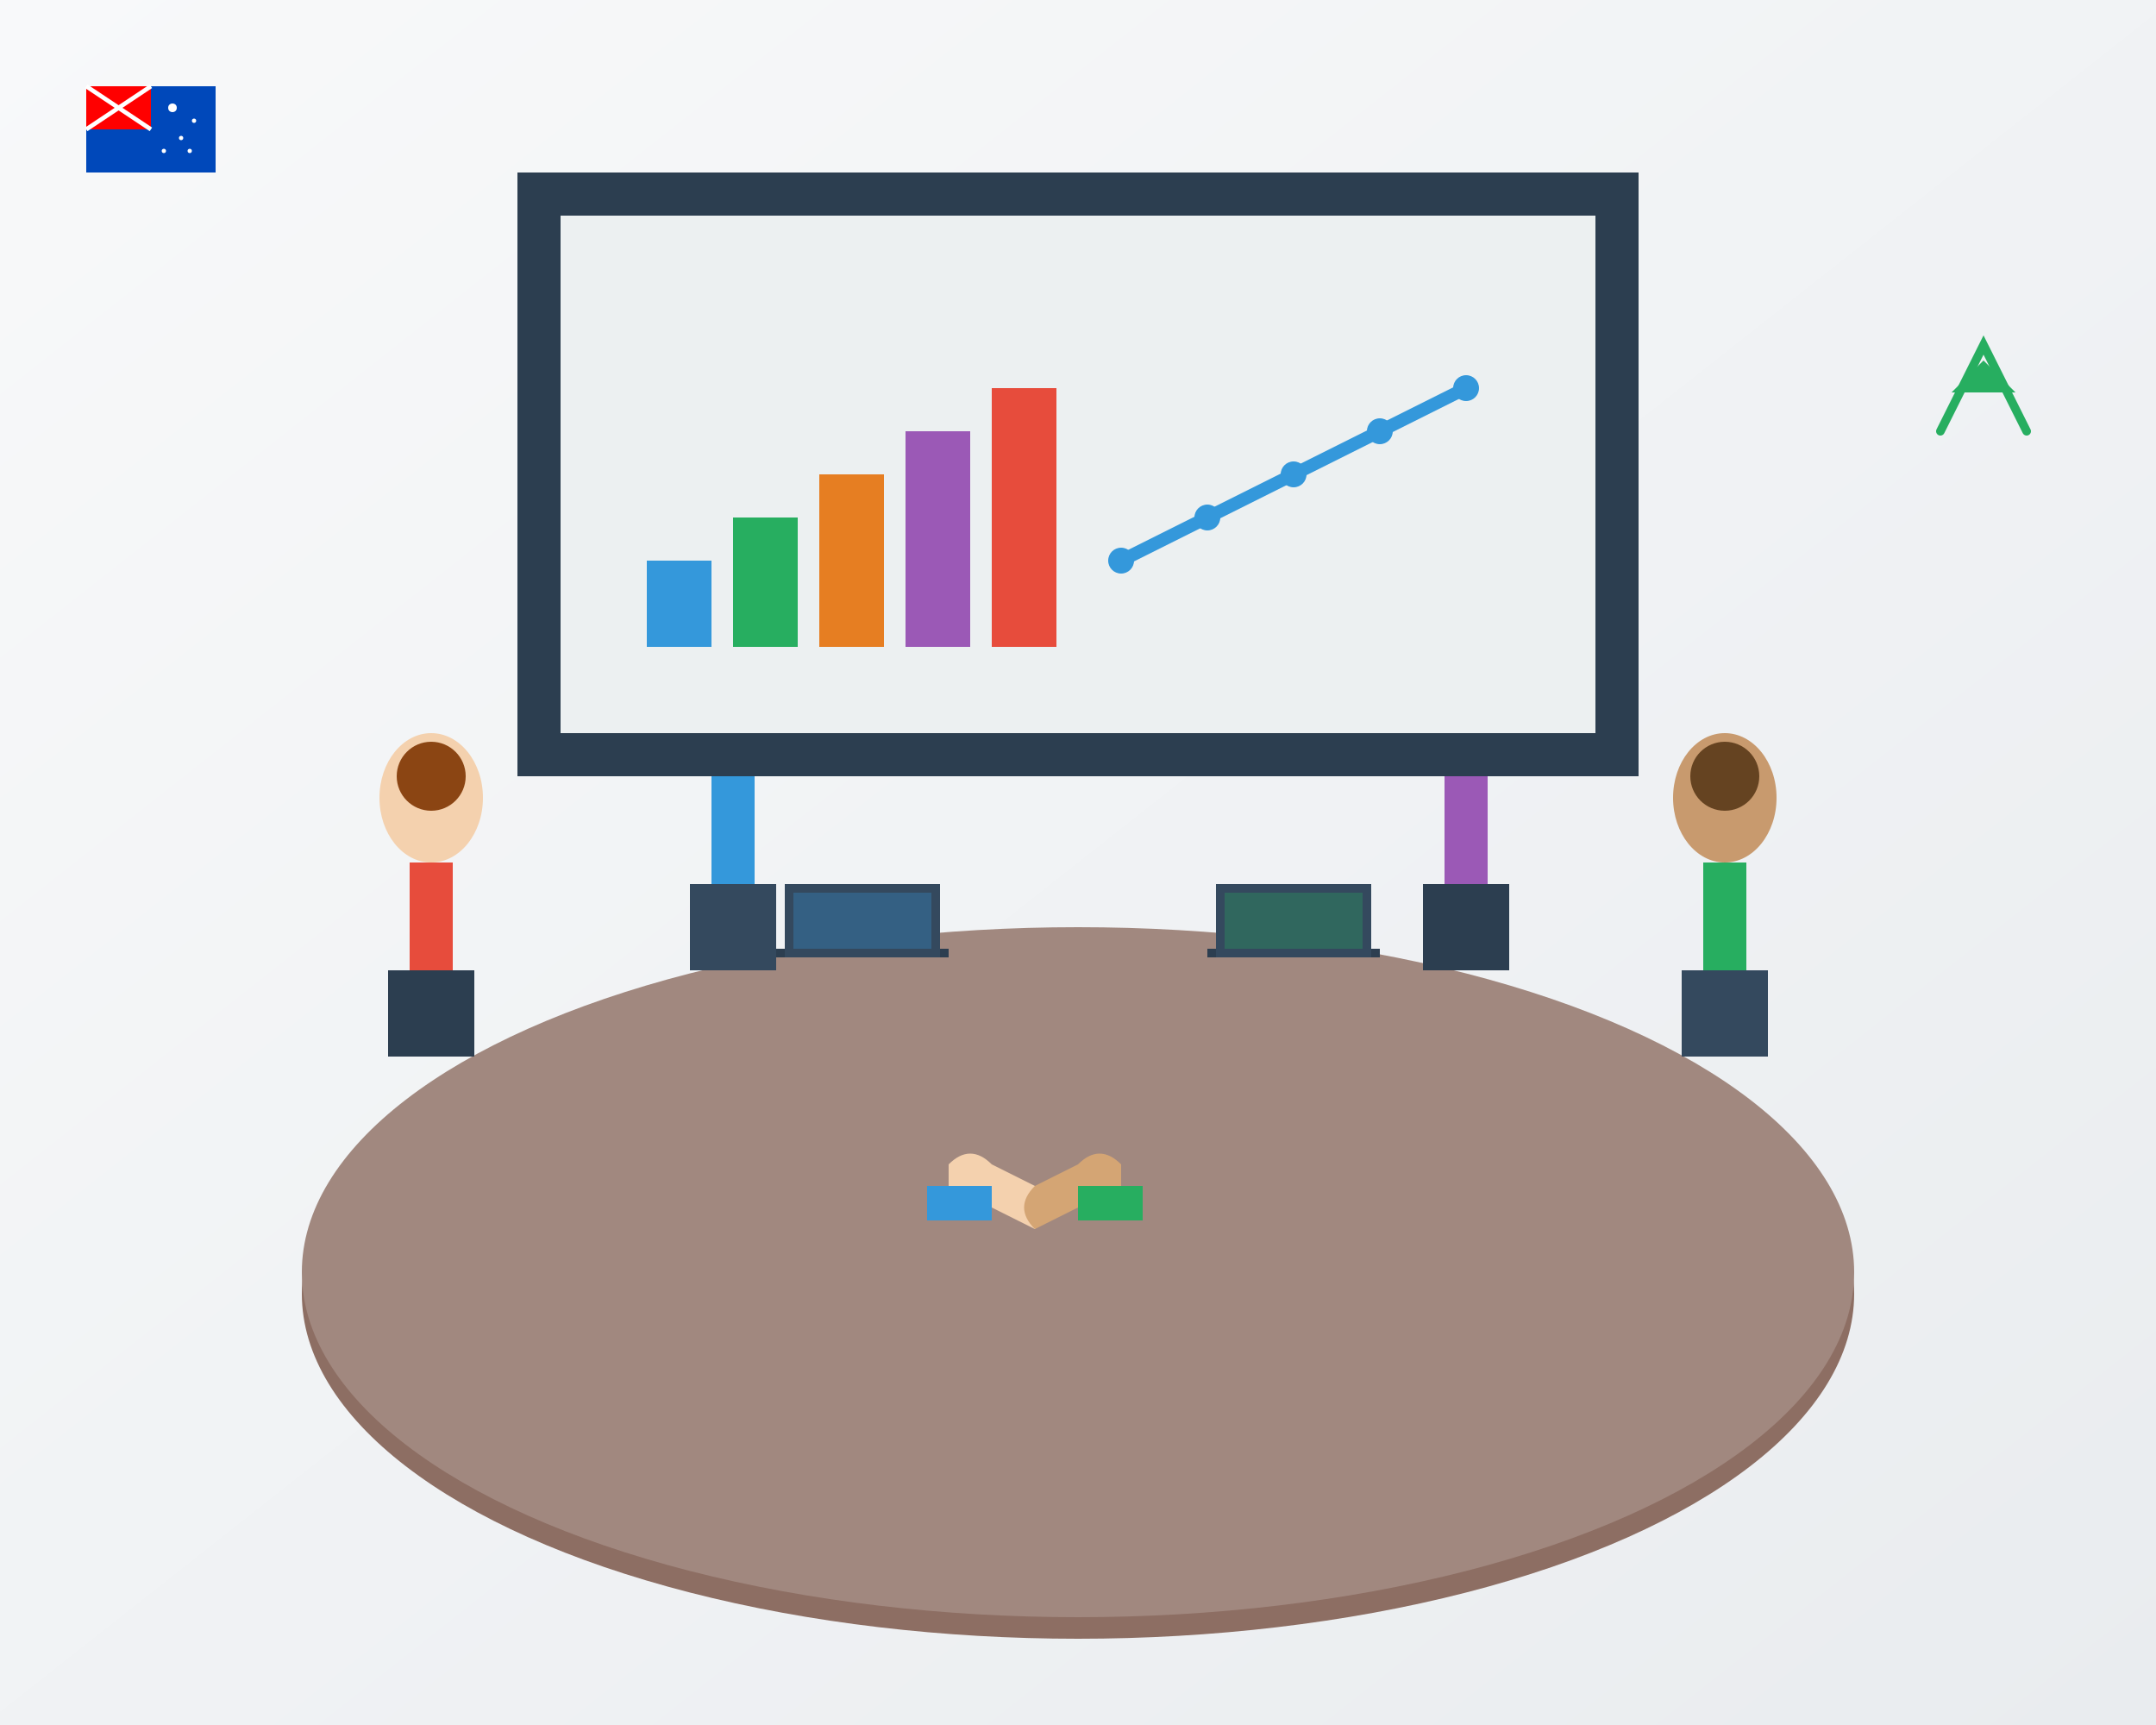 <svg xmlns="http://www.w3.org/2000/svg" viewBox="0 0 500 400" width="500" height="400">
  <rect x="0" y="0" width="500" height="400" fill="#333333" stroke="none"/>
  <defs>
    <linearGradient id="backgroundGrad" x1="0%" y1="0%" x2="100%" y2="100%">
      <stop offset="0%" style="stop-color:#f8f9fa;stop-opacity:1" />
      <stop offset="100%" style="stop-color:#e9ecef;stop-opacity:1" />
    </linearGradient>
  </defs>
  
  <!-- Background -->
  <rect width="500" height="400" fill="url(#backgroundGrad)"/>
  
  <!-- Conference table -->
  <g transform="translate(50, 200)">
    <ellipse cx="200" cy="100" rx="180" ry="80" fill="#8d6e63"/>
    <ellipse cx="200" cy="95" rx="180" ry="80" fill="#a1887f"/>
  </g>
  
  <!-- Team members around table -->
  
  <!-- Person 1 (left) -->
  <g transform="translate(80, 160)">
    <ellipse cx="20" cy="25" rx="12" ry="15" fill="#f4d1ae"/>
    <rect x="15" y="40" width="10" height="25" fill="#e74c3c"/>
    <rect x="10" y="65" width="20" height="20" fill="#2c3e50"/>
    <circle cx="20" cy="20" r="8" fill="#8b4513"/>
  </g>
  
  <!-- Person 2 (top left) -->
  <g transform="translate(150, 140)">
    <ellipse cx="20" cy="25" rx="12" ry="15" fill="#d4a574"/>
    <rect x="15" y="40" width="10" height="25" fill="#3498db"/>
    <rect x="10" y="65" width="20" height="20" fill="#34495e"/>
    <circle cx="20" cy="20" r="8" fill="#2c3e50"/>
  </g>
  
  <!-- Person 3 (top right) -->
  <g transform="translate(320, 140)">
    <ellipse cx="20" cy="25" rx="12" ry="15" fill="#f4d1ae"/>
    <rect x="15" y="40" width="10" height="25" fill="#9b59b6"/>
    <rect x="10" y="65" width="20" height="20" fill="#2c3e50"/>
    <circle cx="20" cy="20" r="8" fill="#8b4513"/>
  </g>
  
  <!-- Person 4 (right) -->
  <g transform="translate(380, 160)">
    <ellipse cx="20" cy="25" rx="12" ry="15" fill="#c89a6e"/>
    <rect x="15" y="40" width="10" height="25" fill="#27ae60"/>
    <rect x="10" y="65" width="20" height="20" fill="#34495e"/>
    <circle cx="20" cy="20" r="8" fill="#654321"/>
  </g>
  
  <!-- Laptops on table -->
  <g transform="translate(180, 220)">
    <rect x="0" y="0" width="40" height="2" fill="#2c3e50"/>
    <rect x="2" y="-15" width="36" height="17" fill="#34495e"/>
    <rect x="4" y="-13" width="32" height="13" fill="#3498db" opacity="0.3"/>
  </g>
  
  <g transform="translate(280, 220)">
    <rect x="0" y="0" width="40" height="2" fill="#2c3e50"/>
    <rect x="2" y="-15" width="36" height="17" fill="#34495e"/>
    <rect x="4" y="-13" width="32" height="13" fill="#27ae60" opacity="0.3"/>
  </g>
  
  <!-- Charts and graphs on screen/wall -->
  <g transform="translate(120, 40)">
    <!-- Screen/presentation board -->
    <rect x="0" y="0" width="260" height="140" fill="#2c3e50"/>
    <rect x="10" y="10" width="240" height="120" fill="#ecf0f1"/>
    
    <!-- Bar chart -->
    <g transform="translate(30, 30)">
      <rect x="0" y="60" width="15" height="20" fill="#3498db"/>
      <rect x="20" y="50" width="15" height="30" fill="#27ae60"/>
      <rect x="40" y="40" width="15" height="40" fill="#e67e22"/>
      <rect x="60" y="30" width="15" height="50" fill="#9b59b6"/>
      <rect x="80" y="20" width="15" height="60" fill="#e74c3c"/>
    </g>
    
    <!-- Line graph -->
    <g transform="translate(140, 30)">
      <polyline points="0,60 20,50 40,40 60,30 80,20" stroke="#3498db" stroke-width="3" fill="none"/>
      <circle cx="0" cy="60" r="3" fill="#3498db"/>
      <circle cx="20" cy="50" r="3" fill="#3498db"/>
      <circle cx="40" cy="40" r="3" fill="#3498db"/>
      <circle cx="60" cy="30" r="3" fill="#3498db"/>
      <circle cx="80" cy="20" r="3" fill="#3498db"/>
    </g>
  </g>
  
  <!-- Handshake in center (representing partnership) -->
  <g transform="translate(220, 250)">
    <!-- Left hand -->
    <path d="M0 20 Q5 15 10 20 L20 25 Q25 30 20 35 L10 30 Q5 25 0 30 Z" fill="#f4d1ae"/>
    <!-- Right hand -->
    <path d="M40 20 Q35 15 30 20 L20 25 Q15 30 20 35 L30 30 Q35 25 40 30 Z" fill="#d4a574"/>
    <!-- Arms -->
    <rect x="-5" y="25" width="15" height="8" fill="#3498db"/>
    <rect x="30" y="25" width="15" height="8" fill="#27ae60"/>
  </g>
  
  <!-- Australian flag element (small) -->
  <g transform="translate(20, 20)">
    <rect x="0" y="0" width="30" height="20" fill="#0048ba"/>
    <rect x="0" y="0" width="15" height="10" fill="#ff0000"/>
    <path d="M0 0 L15 10 M15 0 L0 10" stroke="white" stroke-width="1"/>
    <circle cx="20" cy="5" r="1" fill="white"/>
    <circle cx="25" cy="8" r="0.5" fill="white"/>
    <circle cx="22" cy="12" r="0.5" fill="white"/>
    <circle cx="18" cy="15" r="0.5" fill="white"/>
    <circle cx="24" cy="15" r="0.5" fill="white"/>
  </g>
  
  <!-- Success arrows pointing up -->
  <g stroke="#27ae60" stroke-width="2" fill="#27ae60">
    <path d="M450 100 L460 80 L470 100" stroke-linecap="round" fill="none"/>
    <polygon points="460,85 455,90 465,90"/>
  </g>
</svg>